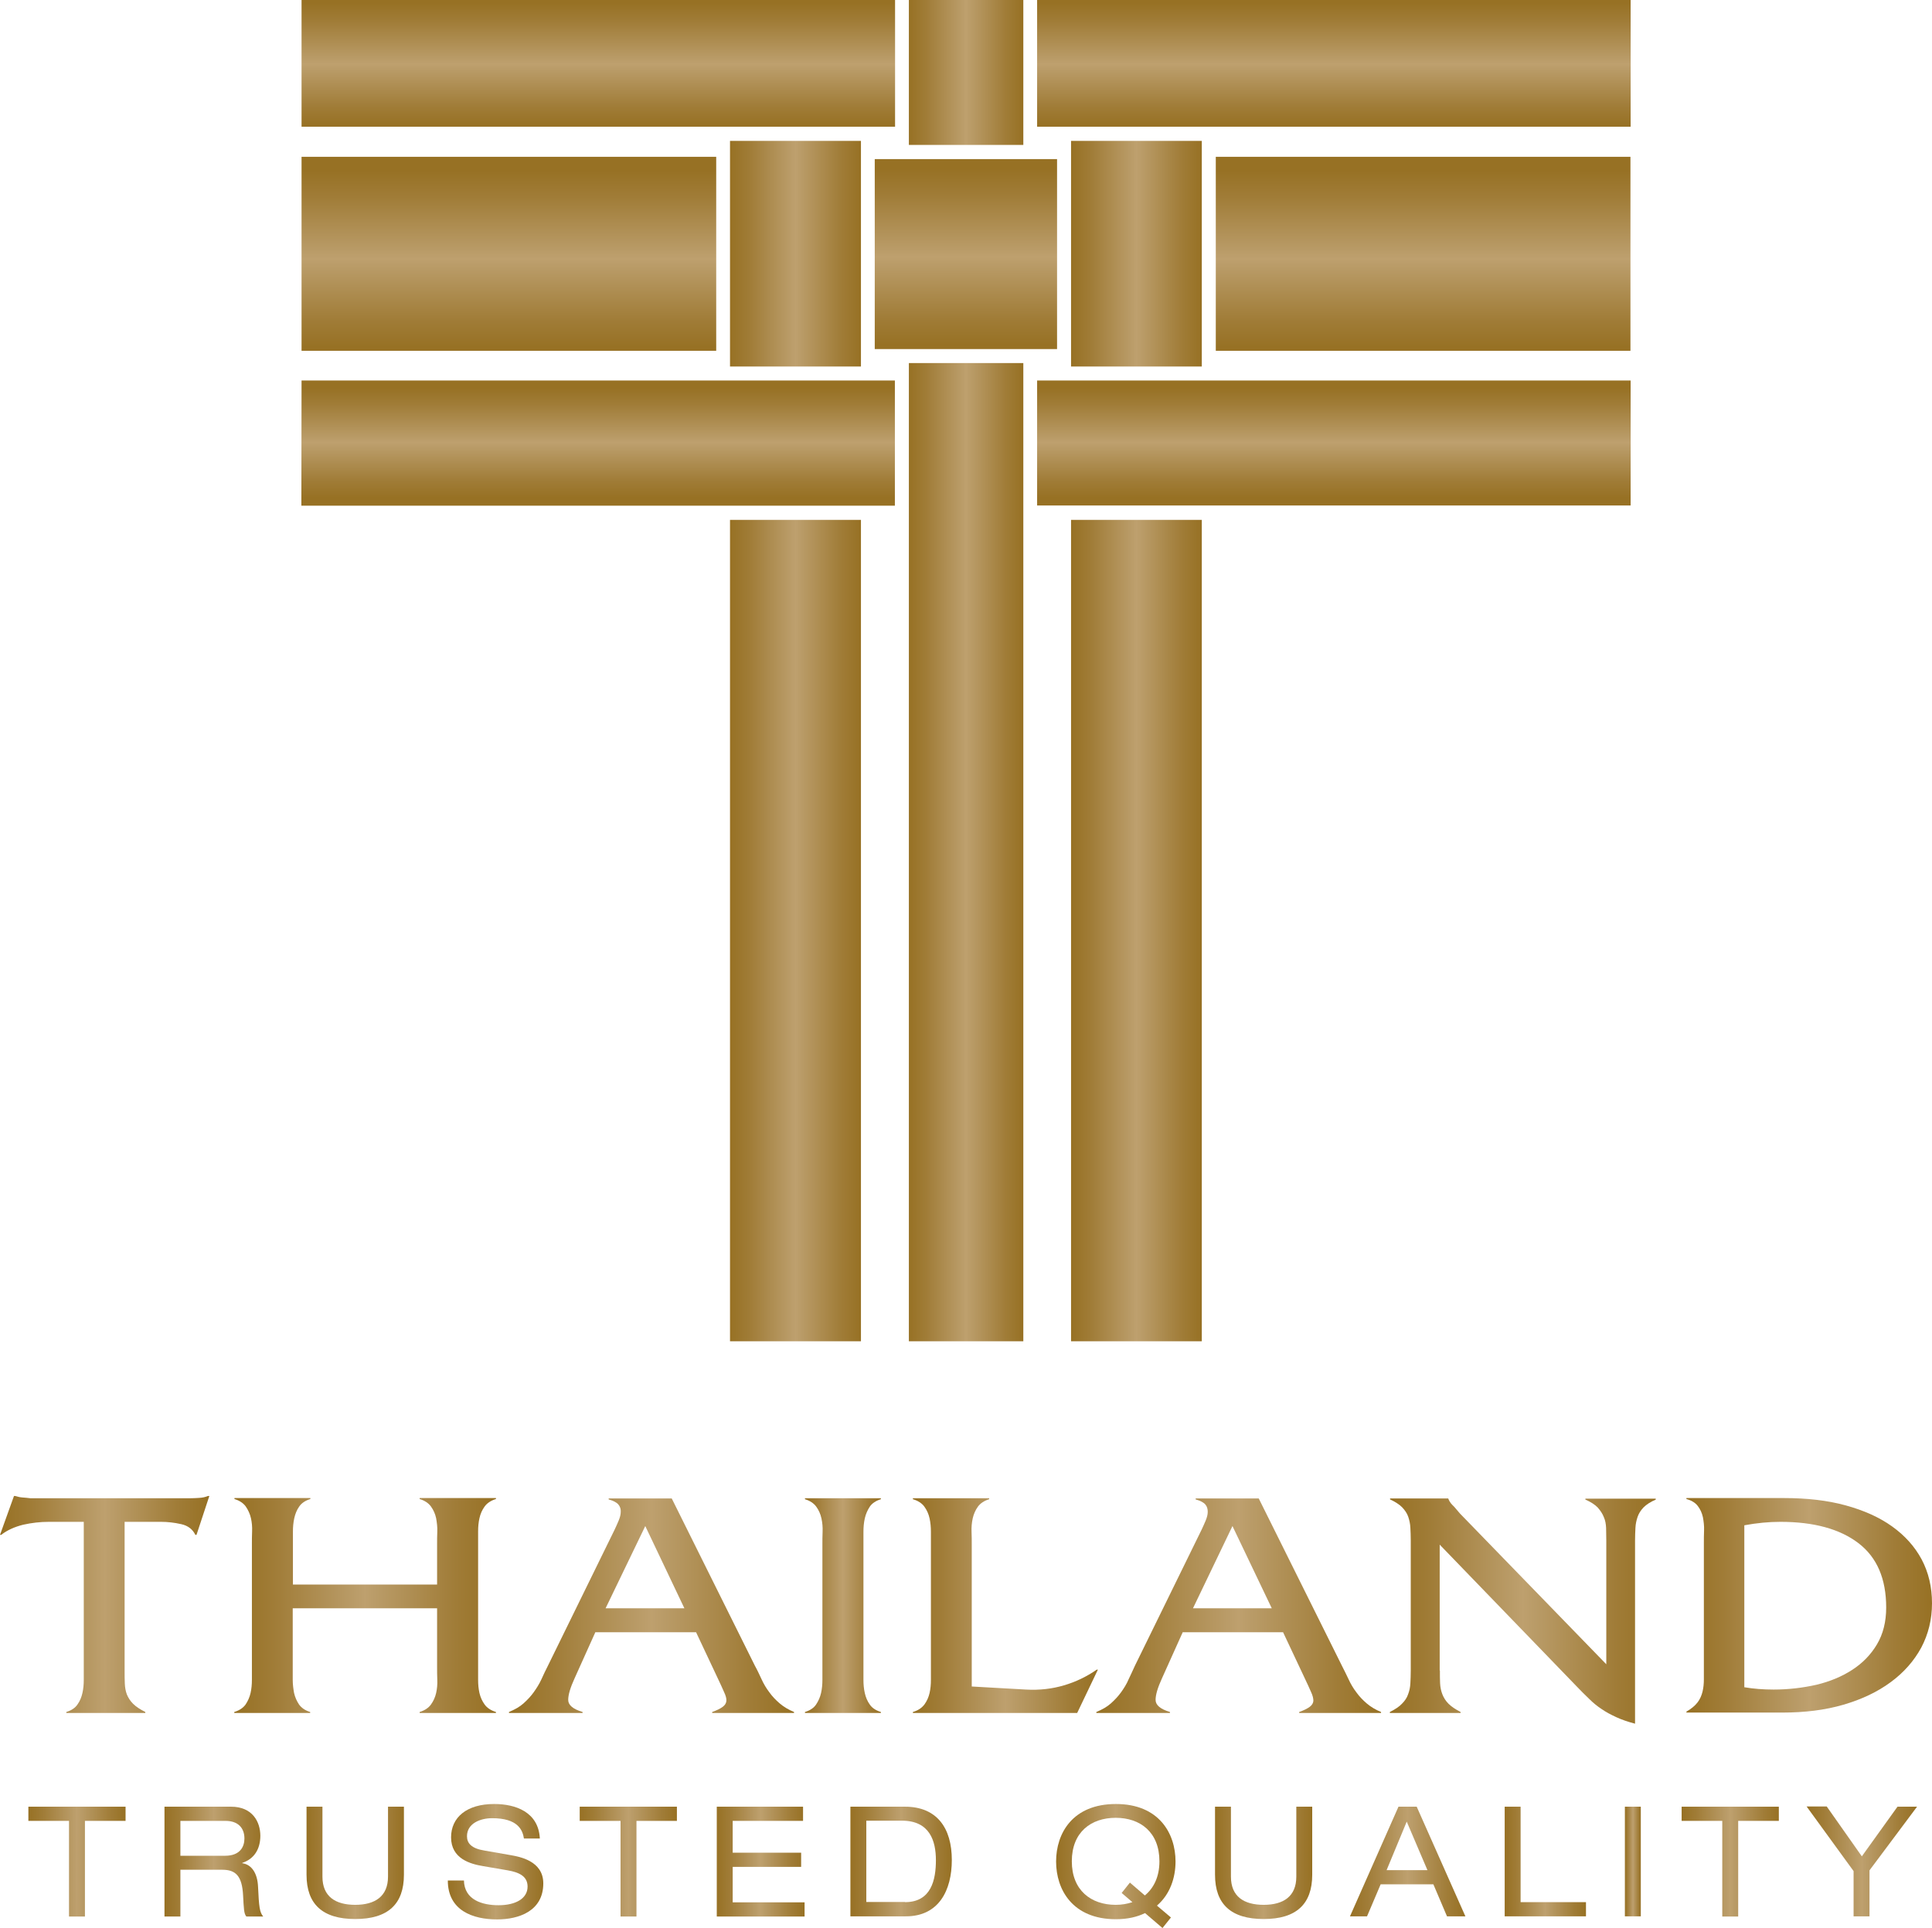 <?xml version="1.0" encoding="utf-8"?>
<!-- Generator: Adobe Illustrator 22.1.0, SVG Export Plug-In . SVG Version: 6.00 Build 0)  -->
<svg version="1.1" xmlns="http://www.w3.org/2000/svg" xmlns:xlink="http://www.w3.org/1999/xlink" x="0px" y="0px"
	 width="1007.8px" height="1005.9px" viewBox="0 0 1007.8 1005.9" style="enable-background:new 0 0 1007.8 1005.9;"
	 xml:space="preserve">
<style type="text/css">
	.st0{fill:url(#SVGID_1_);}
	.st1{fill:url(#SVGID_2_);}
	.st2{fill:url(#SVGID_3_);}
	.st3{fill:url(#SVGID_4_);}
	.st4{fill:url(#SVGID_5_);}
	.st5{fill:url(#SVGID_6_);}
	.st6{fill:url(#SVGID_7_);}
	.st7{fill:url(#SVGID_8_);}
	.st8{fill:url(#SVGID_9_);}
	.st9{fill:url(#SVGID_10_);}
	.st10{fill:url(#SVGID_11_);}
	.st11{fill:url(#SVGID_12_);}
	.st12{fill:url(#SVGID_13_);}
	.st13{fill:url(#SVGID_14_);}
	.st14{fill:url(#SVGID_15_);}
	.st15{fill:url(#SVGID_16_);}
	.st16{fill:url(#SVGID_17_);}
	.st17{fill:url(#SVGID_18_);}
	.st18{fill:url(#SVGID_19_);}
	.st19{fill:url(#SVGID_20_);}
	.st20{fill:url(#SVGID_21_);}
	.st21{fill:url(#SVGID_22_);}
	.st22{fill:url(#SVGID_23_);}
	.st23{fill:url(#SVGID_24_);}
	.st24{fill:url(#SVGID_25_);}
	.st25{fill:url(#SVGID_26_);}
	.st26{fill:url(#SVGID_27_);}
	.st27{fill:url(#SVGID_28_);}
	.st28{fill:url(#SVGID_29_);}
	.st29{fill:url(#SVGID_30_);}
	.st30{fill:url(#SVGID_31_);}
	.st31{fill:url(#SVGID_32_);}
	.st32{fill:url(#SVGID_33_);}
	.st33{fill:url(#SVGID_34_);}
	.st34{fill:url(#SVGID_35_);}
</style>
<g id="Thai_Select">
</g>
<g id="TTM">
	<g>
		<linearGradient id="SVGID_1_" gradientUnits="userSpaceOnUse" x1="14.781" y1="971.143" x2="65.527" y2="971.143">
			<stop  offset="0" style="stop-color:#977124"/>
			<stop  offset="0.151" style="stop-color:#A07C37"/>
			<stop  offset="0.453" style="stop-color:#B99B67"/>
			<stop  offset="0.5" style="stop-color:#BEA06E"/>
			<stop  offset="0.547" style="stop-color:#B99B67"/>
			<stop  offset="0.849" style="stop-color:#A07C37"/>
			<stop  offset="1" style="stop-color:#977124"/>
		</linearGradient>
		<path class="st0" d="M36,949.9H14.8v-7.4h50.7v7.4H44.3v49.9H36V949.9z"/>
		<linearGradient id="SVGID_2_" gradientUnits="userSpaceOnUse" x1="85.802" y1="971.143" x2="137.244" y2="971.143">
			<stop  offset="0" style="stop-color:#977124"/>
			<stop  offset="0.151" style="stop-color:#A07C37"/>
			<stop  offset="0.453" style="stop-color:#B99B67"/>
			<stop  offset="0.5" style="stop-color:#BEA06E"/>
			<stop  offset="0.547" style="stop-color:#B99B67"/>
			<stop  offset="0.849" style="stop-color:#A07C37"/>
			<stop  offset="1" style="stop-color:#977124"/>
		</linearGradient>
		<path class="st1" d="M85.8,942.5h34.7c11.2,0,15.3,7.9,15.3,15.2c0,7-3.3,12.1-9.4,14.1v0.2c5,0.7,7.9,5.4,8.2,12.2
			c0.5,10.6,0.8,13.3,2.7,15.6h-8.8c-1.3-1.6-1.3-4-1.7-11c-0.5-10.2-3.9-13.4-10.8-13.4H94.1v24.4h-8.3V942.5z M117.4,968.1
			c8.1,0,10.1-5,10.1-9c0-5.4-3.2-9.2-9.9-9.2H94.1v18.2H117.4z"/>
		<linearGradient id="SVGID_3_" gradientUnits="userSpaceOnUse" x1="159.886" y1="971.861" x2="210.607" y2="971.861">
			<stop  offset="0" style="stop-color:#977124"/>
			<stop  offset="0.151" style="stop-color:#A07C37"/>
			<stop  offset="0.453" style="stop-color:#B99B67"/>
			<stop  offset="0.5" style="stop-color:#BEA06E"/>
			<stop  offset="0.547" style="stop-color:#B99B67"/>
			<stop  offset="0.849" style="stop-color:#A07C37"/>
			<stop  offset="1" style="stop-color:#977124"/>
		</linearGradient>
		<path class="st2" d="M159.9,942.5h8.3v36.5c0,10.4,6.8,14.7,17.1,14.7c10.3,0,17.1-4.4,17.1-14.7v-36.5h8.3v35.5
			c0,15.3-8.3,23.1-25.4,23.1c-17.1,0-25.4-7.8-25.4-23.1V942.5z"/>
		<linearGradient id="SVGID_4_" gradientUnits="userSpaceOnUse" x1="233.675" y1="971.13" x2="283.531" y2="971.13">
			<stop  offset="0" style="stop-color:#977124"/>
			<stop  offset="0.151" style="stop-color:#A07C37"/>
			<stop  offset="0.453" style="stop-color:#B99B67"/>
			<stop  offset="0.5" style="stop-color:#BEA06E"/>
			<stop  offset="0.547" style="stop-color:#B99B67"/>
			<stop  offset="0.849" style="stop-color:#A07C37"/>
			<stop  offset="1" style="stop-color:#977124"/>
		</linearGradient>
		<path class="st3" d="M242,980.9c0.2,10.3,9.6,13,18.1,13c8.9,0,15.1-3.5,15.1-9.7c0-5.2-4-7.4-10.4-8.5l-12.8-2.2
			c-6.7-1.1-16.7-3.9-16.7-15c0-10.4,8.1-17.4,22.5-17.4c11.2,0,23.1,4.2,23.8,18h-8.3c-0.7-4.5-3.2-10.6-16.6-10.6
			c-6.1,0-13.1,2.7-13.1,9.4c0,3.6,2.2,6.4,9.2,7.5l13.7,2.4c4.4,0.8,16.9,2.9,16.9,14.7c0,14.5-12.8,18.8-24.1,18.8
			c-12.6,0-25.7-4.6-25.7-20.3H242z"/>
		<linearGradient id="SVGID_5_" gradientUnits="userSpaceOnUse" x1="302.429" y1="971.143" x2="353.177" y2="971.143">
			<stop  offset="0" style="stop-color:#977124"/>
			<stop  offset="0.151" style="stop-color:#A07C37"/>
			<stop  offset="0.453" style="stop-color:#B99B67"/>
			<stop  offset="0.5" style="stop-color:#BEA06E"/>
			<stop  offset="0.547" style="stop-color:#B99B67"/>
			<stop  offset="0.849" style="stop-color:#A07C37"/>
			<stop  offset="1" style="stop-color:#977124"/>
		</linearGradient>
		<path class="st4" d="M323.6,949.9h-21.2v-7.4h50.7v7.4H332v49.9h-8.3V949.9z"/>
		<linearGradient id="SVGID_6_" gradientUnits="userSpaceOnUse" x1="373.77" y1="971.143" x2="419.614" y2="971.143">
			<stop  offset="0" style="stop-color:#977124"/>
			<stop  offset="0.151" style="stop-color:#A07C37"/>
			<stop  offset="0.453" style="stop-color:#B99B67"/>
			<stop  offset="0.5" style="stop-color:#BEA06E"/>
			<stop  offset="0.547" style="stop-color:#B99B67"/>
			<stop  offset="0.849" style="stop-color:#A07C37"/>
			<stop  offset="1" style="stop-color:#977124"/>
		</linearGradient>
		<path class="st5" d="M373.8,942.5h45.1v7.4h-36.7v16.6h35.7v7.4h-35.7v18.5h37.5v7.4h-45.8V942.5z"/>
		<linearGradient id="SVGID_7_" gradientUnits="userSpaceOnUse" x1="443.577" y1="971.143" x2="496.485" y2="971.143">
			<stop  offset="0" style="stop-color:#977124"/>
			<stop  offset="0.151" style="stop-color:#A07C37"/>
			<stop  offset="0.453" style="stop-color:#B99B67"/>
			<stop  offset="0.5" style="stop-color:#BEA06E"/>
			<stop  offset="0.547" style="stop-color:#B99B67"/>
			<stop  offset="0.849" style="stop-color:#A07C37"/>
			<stop  offset="1" style="stop-color:#977124"/>
		</linearGradient>
		<path class="st6" d="M443.6,942.5H472c16.8,0,24.5,11.2,24.5,27.8c0,15.9-6.8,29.4-24,29.4h-28.9V942.5z M472.1,992.3
			c13.7,0,16.1-11.7,16.1-21.9c0-10-3.2-20.6-17.7-20.6h-18.6v42.4H472.1z"/>
		<linearGradient id="SVGID_8_" gradientUnits="userSpaceOnUse" x1="550.821" y1="973.463" x2="613.141" y2="973.463">
			<stop  offset="0" style="stop-color:#977124"/>
			<stop  offset="0.151" style="stop-color:#A07C37"/>
			<stop  offset="0.453" style="stop-color:#B99B67"/>
			<stop  offset="0.5" style="stop-color:#BEA06E"/>
			<stop  offset="0.547" style="stop-color:#B99B67"/>
			<stop  offset="0.849" style="stop-color:#A07C37"/>
			<stop  offset="1" style="stop-color:#977124"/>
		</linearGradient>
		<path class="st7" d="M597.3,998c-4.1,2-9.1,3.2-15.2,3.2c-22.6,0-31.2-15.4-31.2-30.1c0-14.7,8.6-30,31.2-30
			c22.5,0,31.1,15.4,31.1,30c0,8.5-2.9,17.2-9.7,23l7.3,6.2l-4.4,5.5L597.3,998z M585.1,987.5l4.3-5.4l7.8,6.7
			c4.6-3.8,7.6-9.7,7.6-17.8c0-15.2-10-22.7-22.8-22.7c-12.9,0-22.9,7.5-22.9,22.7c0,15.1,10,22.7,22.9,22.7c3.1,0,6-0.5,8.7-1.4
			L585.1,987.5z"/>
		<linearGradient id="SVGID_9_" gradientUnits="userSpaceOnUse" x1="633.766" y1="971.861" x2="684.457" y2="971.861">
			<stop  offset="0" style="stop-color:#977124"/>
			<stop  offset="0.151" style="stop-color:#A07C37"/>
			<stop  offset="0.453" style="stop-color:#B99B67"/>
			<stop  offset="0.5" style="stop-color:#BEA06E"/>
			<stop  offset="0.547" style="stop-color:#B99B67"/>
			<stop  offset="0.849" style="stop-color:#A07C37"/>
			<stop  offset="1" style="stop-color:#977124"/>
		</linearGradient>
		<path class="st8" d="M633.8,942.5h8.3v36.5c0,10.4,6.8,14.7,17.1,14.7c10.3,0,17-4.4,17-14.7v-36.5h8.3v35.5
			c0,15.3-8.3,23.1-25.3,23.1c-17.1,0-25.4-7.8-25.4-23.1V942.5z"/>
		<linearGradient id="SVGID_10_" gradientUnits="userSpaceOnUse" x1="704.13" y1="971.143" x2="764.329" y2="971.143">
			<stop  offset="0" style="stop-color:#977124"/>
			<stop  offset="0.151" style="stop-color:#A07C37"/>
			<stop  offset="0.453" style="stop-color:#B99B67"/>
			<stop  offset="0.5" style="stop-color:#BEA06E"/>
			<stop  offset="0.547" style="stop-color:#B99B67"/>
			<stop  offset="0.849" style="stop-color:#A07C37"/>
			<stop  offset="1" style="stop-color:#977124"/>
		</linearGradient>
		<path class="st9" d="M747.7,983h-27.5l-7.1,16.7h-8.9l25.3-57.2h9.5l25.4,57.2h-9.6L747.7,983z M733.8,950.3l-10.5,25.3h21.3
			L733.8,950.3z"/>
		<linearGradient id="SVGID_11_" gradientUnits="userSpaceOnUse" x1="784.867" y1="971.143" x2="827.251" y2="971.143">
			<stop  offset="0" style="stop-color:#977124"/>
			<stop  offset="0.151" style="stop-color:#A07C37"/>
			<stop  offset="0.453" style="stop-color:#B99B67"/>
			<stop  offset="0.5" style="stop-color:#BEA06E"/>
			<stop  offset="0.547" style="stop-color:#B99B67"/>
			<stop  offset="0.849" style="stop-color:#A07C37"/>
			<stop  offset="1" style="stop-color:#977124"/>
		</linearGradient>
		<path class="st10" d="M784.9,942.5h8.3v49.8h34.1v7.4h-42.4V942.5z"/>
		<linearGradient id="SVGID_12_" gradientUnits="userSpaceOnUse" x1="847.636" y1="971.143" x2="855.962" y2="971.143">
			<stop  offset="0" style="stop-color:#977124"/>
			<stop  offset="0.151" style="stop-color:#A07C37"/>
			<stop  offset="0.453" style="stop-color:#B99B67"/>
			<stop  offset="0.5" style="stop-color:#BEA06E"/>
			<stop  offset="0.547" style="stop-color:#B99B67"/>
			<stop  offset="0.849" style="stop-color:#A07C37"/>
			<stop  offset="1" style="stop-color:#977124"/>
		</linearGradient>
		<path class="st11" d="M847.6,942.5h8.3v57.2h-8.3V942.5z"/>
		<linearGradient id="SVGID_13_" gradientUnits="userSpaceOnUse" x1="877.218" y1="971.143" x2="927.903" y2="971.143">
			<stop  offset="0" style="stop-color:#977124"/>
			<stop  offset="0.151" style="stop-color:#A07C37"/>
			<stop  offset="0.453" style="stop-color:#B99B67"/>
			<stop  offset="0.5" style="stop-color:#BEA06E"/>
			<stop  offset="0.547" style="stop-color:#B99B67"/>
			<stop  offset="0.849" style="stop-color:#A07C37"/>
			<stop  offset="1" style="stop-color:#977124"/>
		</linearGradient>
		<path class="st12" d="M898.4,949.9h-21.2v-7.4h50.7v7.4h-21.2v49.9h-8.3V949.9z"/>
		<linearGradient id="SVGID_14_" gradientUnits="userSpaceOnUse" x1="942.347" y1="971.143" x2="999.974" y2="971.143">
			<stop  offset="0" style="stop-color:#977124"/>
			<stop  offset="0.151" style="stop-color:#A07C37"/>
			<stop  offset="0.453" style="stop-color:#B99B67"/>
			<stop  offset="0.5" style="stop-color:#BEA06E"/>
			<stop  offset="0.547" style="stop-color:#B99B67"/>
			<stop  offset="0.849" style="stop-color:#A07C37"/>
			<stop  offset="1" style="stop-color:#977124"/>
		</linearGradient>
		<path class="st13" d="M989.8,942.5h10.2l-24.8,33.2v24h-8.3v-23.6l-24.5-33.7h10.5l18.3,26L989.8,942.5z"/>
		<linearGradient id="SVGID_15_" gradientUnits="userSpaceOnUse" x1="0" y1="837.006" x2="109.033" y2="837.006">
			<stop  offset="0" style="stop-color:#977124"/>
			<stop  offset="0.151" style="stop-color:#A07C37"/>
			<stop  offset="0.453" style="stop-color:#B99B67"/>
			<stop  offset="0.5" style="stop-color:#BEA06E"/>
			<stop  offset="0.547" style="stop-color:#B99B67"/>
			<stop  offset="0.849" style="stop-color:#A07C37"/>
			<stop  offset="1" style="stop-color:#977124"/>
		</linearGradient>
		<path class="st14" d="M65,871.5c0,2.4,0,4.6,0.1,6.7c0.1,2.1,0.4,4,1.1,5.8c0.7,1.7,1.8,3.4,3.2,4.8c1.5,1.5,3.6,2.9,6.4,4.3v0.5
			H34.6v-0.5c2.6-0.8,4.6-2.1,5.8-3.9c1.3-1.8,2.1-3.8,2.6-6c0.5-2.2,0.7-4.5,0.7-6.9c0-2.4,0-4.6,0-6.5v-75.9H25.5
			c-4.5,0-8.9,0.5-13.4,1.5c-4.4,1.1-8.3,2.8-11.5,5.3H0l7.3-20.3h0.6c1.3,0.4,2.5,0.7,3.9,0.8c1.3,0.1,2.7,0.2,4.1,0.4h83
			c1.8,0,3.5-0.1,5.1-0.2c1.6-0.1,3.1-0.4,4.5-1h0.7l-6.7,20.3h-0.6c-1.4-2.9-3.8-4.8-7.4-5.6c-3.6-0.8-7.1-1.2-10.5-1.2H65V871.5z"
			/>
		<linearGradient id="SVGID_16_" gradientUnits="userSpaceOnUse" x1="122.239" y1="837.612" x2="258.549" y2="837.612">
			<stop  offset="0" style="stop-color:#977124"/>
			<stop  offset="0.151" style="stop-color:#A07C37"/>
			<stop  offset="0.453" style="stop-color:#B99B67"/>
			<stop  offset="0.5" style="stop-color:#BEA06E"/>
			<stop  offset="0.547" style="stop-color:#B99B67"/>
			<stop  offset="0.849" style="stop-color:#A07C37"/>
			<stop  offset="1" style="stop-color:#977124"/>
		</linearGradient>
		<path class="st15" d="M152.7,839v30.8c0,1.9,0,4.1,0,6.5c0,2.4,0.3,4.7,0.7,6.9c0.5,2.2,1.4,4.2,2.6,6c1.3,1.8,3.2,3.1,5.8,3.9
			v0.5h-39.6v-0.5c2.6-0.8,4.6-2.1,5.9-3.9c1.2-1.8,2.1-3.8,2.6-6c0.5-2.2,0.7-4.5,0.7-6.9c0-2.4,0-4.6,0-6.5v-64.4
			c0-1.9,0-4.1,0.1-6.5c0.1-2.4-0.1-4.7-0.6-6.9c-0.5-2.2-1.4-4.2-2.7-6.1c-1.3-1.8-3.3-3.1-5.9-3.9v-0.5h39.6v0.5
			c-2.6,0.8-4.6,2.1-5.8,3.9c-1.3,1.8-2.1,3.9-2.6,6.1c-0.5,2.3-0.7,4.6-0.7,7c0,2.4,0,4.5,0,6.5v21.1h75.2v-21.1
			c0-1.9,0-4.1,0.1-6.5c0.1-2.4-0.2-4.7-0.6-7c-0.5-2.3-1.4-4.3-2.7-6.1c-1.3-1.8-3.3-3.1-5.9-3.9v-0.5h39.8v0.5
			c-2.6,0.8-4.6,2.1-5.9,3.9c-1.3,1.8-2.2,3.8-2.7,6.1c-0.5,2.2-0.7,4.5-0.7,6.9c0,2.4,0,4.5,0,6.5v64.4c0,1.9,0,4.1,0,6.5
			c0,2.4,0.2,4.7,0.7,6.9c0.5,2.2,1.4,4.2,2.7,6c1.3,1.8,3.3,3.1,5.9,3.9v0.5h-39.8v-0.5c2.6-0.8,4.6-2.1,5.9-3.9
			c1.3-1.8,2.2-3.8,2.7-6c0.5-2.2,0.7-4.5,0.6-6.9c-0.1-2.4-0.1-4.6-0.1-6.5V839H152.7z"/>
		<linearGradient id="SVGID_17_" gradientUnits="userSpaceOnUse" x1="265.456" y1="837.612" x2="414.091" y2="837.612">
			<stop  offset="0" style="stop-color:#977124"/>
			<stop  offset="0.151" style="stop-color:#A07C37"/>
			<stop  offset="0.453" style="stop-color:#B99B67"/>
			<stop  offset="0.5" style="stop-color:#BEA06E"/>
			<stop  offset="0.547" style="stop-color:#B99B67"/>
			<stop  offset="0.849" style="stop-color:#A07C37"/>
			<stop  offset="1" style="stop-color:#977124"/>
		</linearGradient>
		<path class="st16" d="M310.5,851.6l-10.8,24c-2.2,4.8-3.3,8.5-3.3,11.2c0,2.7,2.5,4.8,7.5,6.3v0.5h-38.4v-0.5
			c3.1-1.3,5.6-2.7,7.6-4.5c2-1.8,3.8-3.7,5.3-5.8c1.5-2.1,2.9-4.3,4-6.7c1.1-2.4,2.2-4.8,3.4-7.1l34.8-71c0.7-1.5,1.4-3,2.1-4.7
			c0.7-1.7,1.1-3.2,1.1-4.6c0.1-1.4-0.3-2.7-1.2-3.8c-0.9-1.1-2.6-2-5.1-2.7v-0.5h32.9l43.4,87.3c1.3,2.3,2.4,4.8,3.5,7.1
			c1.1,2.4,2.4,4.6,4,6.7c1.5,2.1,3.3,4,5.4,5.8c2.1,1.8,4.6,3.3,7.5,4.5v0.5h-42.7v-0.5c2.5-0.9,4.3-1.8,5.5-2.7
			c1.2-0.9,1.8-1.9,1.9-3.1c0.1-1.2-0.3-2.7-1.2-4.6c-0.8-1.8-1.9-4.3-3.3-7.2l-11.3-24H310.5z M336.6,796.1L315.9,839H357
			L336.6,796.1z"/>
		<linearGradient id="SVGID_18_" gradientUnits="userSpaceOnUse" x1="419.837" y1="837.612" x2="459.43" y2="837.612">
			<stop  offset="0" style="stop-color:#977124"/>
			<stop  offset="0.151" style="stop-color:#A07C37"/>
			<stop  offset="0.453" style="stop-color:#B99B67"/>
			<stop  offset="0.5" style="stop-color:#BEA06E"/>
			<stop  offset="0.547" style="stop-color:#B99B67"/>
			<stop  offset="0.849" style="stop-color:#A07C37"/>
			<stop  offset="1" style="stop-color:#977124"/>
		</linearGradient>
		<path class="st17" d="M429,805.6c0-1.9,0-4.1,0.1-6.5c0.1-2.4-0.1-4.7-0.6-7c-0.5-2.3-1.4-4.3-2.7-6.1c-1.3-1.8-3.3-3.1-5.9-3.9
			v-0.5h39.6v0.5c-2.6,0.8-4.6,2.1-5.8,3.9c-1.2,1.8-2.1,3.9-2.6,6.1c-0.5,2.3-0.7,4.6-0.7,7c0,2.4,0,4.5,0,6.5v64.2
			c0,1.9,0,4.1,0,6.5c0,2.4,0.2,4.7,0.7,6.9c0.5,2.2,1.3,4.2,2.6,6c1.2,1.8,3.2,3.1,5.8,3.9v0.5h-39.6v-0.5c2.6-0.8,4.6-2.1,5.8-3.9
			c1.2-1.8,2.1-3.8,2.6-6c0.5-2.2,0.7-4.5,0.7-6.9c0-2.4,0-4.6,0-6.5V805.6z"/>
		<linearGradient id="SVGID_19_" gradientUnits="userSpaceOnUse" x1="476.161" y1="837.612" x2="572.686" y2="837.612">
			<stop  offset="0" style="stop-color:#977124"/>
			<stop  offset="0.151" style="stop-color:#A07C37"/>
			<stop  offset="0.453" style="stop-color:#B99B67"/>
			<stop  offset="0.5" style="stop-color:#BEA06E"/>
			<stop  offset="0.547" style="stop-color:#B99B67"/>
			<stop  offset="0.849" style="stop-color:#A07C37"/>
			<stop  offset="1" style="stop-color:#977124"/>
		</linearGradient>
		<path class="st18" d="M535.2,881.4c7.1,0.4,13.7-0.4,19.8-2.2c6.1-1.8,11.8-4.5,17.1-8.2h0.6l-10.8,22.6h-85.7v-0.5
			c2.7-0.8,4.6-2.1,6-3.9c1.3-1.8,2.2-3.8,2.7-6c0.5-2.2,0.7-4.5,0.7-6.9c0-2.4,0-4.6,0-6.5v-64.2c0-1.9,0-4.1,0-6.5
			c0-2.4-0.2-4.7-0.7-7c-0.5-2.3-1.4-4.3-2.7-6.1c-1.3-1.8-3.3-3.1-6-3.9v-0.5H516v0.5c-2.6,0.8-4.6,2.1-5.9,3.9
			c-1.3,1.8-2.2,3.9-2.7,6.1c-0.5,2.3-0.7,4.6-0.6,7c0.1,2.4,0.1,4.5,0.1,6.5v74.2L535.2,881.4z"/>
		<linearGradient id="SVGID_20_" gradientUnits="userSpaceOnUse" x1="571.814" y1="837.612" x2="720.446" y2="837.612">
			<stop  offset="0" style="stop-color:#977124"/>
			<stop  offset="0.151" style="stop-color:#A07C37"/>
			<stop  offset="0.453" style="stop-color:#B99B67"/>
			<stop  offset="0.5" style="stop-color:#BEA06E"/>
			<stop  offset="0.547" style="stop-color:#B99B67"/>
			<stop  offset="0.849" style="stop-color:#A07C37"/>
			<stop  offset="1" style="stop-color:#977124"/>
		</linearGradient>
		<path class="st19" d="M616.9,851.6l-10.8,24c-2.2,4.8-3.3,8.5-3.3,11.2c0,2.7,2.5,4.8,7.5,6.3v0.5h-38.4v-0.5
			c3.1-1.3,5.6-2.7,7.6-4.5c2-1.8,3.8-3.7,5.3-5.8c1.5-2.1,2.9-4.3,3.9-6.7c1.1-2.4,2.3-4.8,3.3-7.1l34.8-71c0.7-1.5,1.4-3,2.1-4.7
			c0.7-1.7,1.1-3.2,1.1-4.6c0-1.4-0.3-2.7-1.2-3.8c-0.9-1.1-2.6-2-5.1-2.7v-0.5h32.9L700,869c1.2,2.3,2.4,4.8,3.5,7.1
			c1.1,2.4,2.4,4.6,4,6.7c1.5,2.1,3.3,4,5.4,5.8c2.1,1.8,4.6,3.3,7.5,4.5v0.5h-42.7v-0.5c2.5-0.9,4.3-1.8,5.5-2.7
			c1.2-0.9,1.8-1.9,1.9-3.1c0-1.2-0.3-2.7-1.2-4.6c-0.8-1.8-1.9-4.3-3.3-7.2l-11.3-24H616.9z M642.9,796.1L622.3,839h41.1
			L642.9,796.1z"/>
		<linearGradient id="SVGID_21_" gradientUnits="userSpaceOnUse" x1="725.053" y1="840.34" x2="863.862" y2="840.34">
			<stop  offset="0" style="stop-color:#977124"/>
			<stop  offset="0.151" style="stop-color:#A07C37"/>
			<stop  offset="0.453" style="stop-color:#B99B67"/>
			<stop  offset="0.5" style="stop-color:#BEA06E"/>
			<stop  offset="0.547" style="stop-color:#B99B67"/>
			<stop  offset="0.849" style="stop-color:#A07C37"/>
			<stop  offset="1" style="stop-color:#977124"/>
		</linearGradient>
		<path class="st20" d="M751.1,871.5c0,2.4,0,4.6,0.1,6.6c0.1,2.1,0.5,4,1.2,5.8c0.7,1.8,1.8,3.5,3.2,4.9c1.5,1.5,3.6,2.9,6.3,4.3
			v0.5h-36.9v-0.5c2.8-1.4,4.9-2.8,6.3-4.3c1.5-1.5,2.6-3.1,3.2-4.9c0.7-1.8,1.1-3.7,1.2-5.8c0.1-2,0.2-4.2,0.2-6.6v-67.9
			c0-2.4-0.1-4.6-0.2-6.6c-0.1-2.1-0.5-3.9-1.1-5.7c-0.6-1.8-1.7-3.4-3.2-5c-1.5-1.5-3.7-2.9-6.3-4.1v-0.5h30.4v0.2
			c0.4,1,0.9,1.8,1.4,2.4c0.5,0.6,1.1,1.2,1.8,1.9l2.9,3.4l76.3,78.6v-64.5c0-2.4-0.1-4.6-0.1-6.6c-0.1-2.1-0.4-3.9-1.2-5.7
			c-0.7-1.8-1.8-3.4-3.2-5c-1.5-1.5-3.6-2.9-6.4-4.1v-0.5h36.7v0.5c-2.8,1.2-4.9,2.6-6.4,4.1c-1.5,1.6-2.5,3.2-3.1,5
			c-0.6,1.8-1,3.6-1.1,5.7c-0.1,2-0.2,4.3-0.2,6.6v95.5c-3.8-1-7-2.1-9.8-3.4c-2.8-1.3-5.3-2.6-7.6-4.2c-2.3-1.5-4.5-3.3-6.5-5.3
			c-2.1-2-4.3-4.2-6.5-6.5l-71.5-74V871.5z"/>
		<linearGradient id="SVGID_22_" gradientUnits="userSpaceOnUse" x1="879.627" y1="837.612" x2="1007.785" y2="837.612">
			<stop  offset="0" style="stop-color:#977124"/>
			<stop  offset="0.151" style="stop-color:#A07C37"/>
			<stop  offset="0.453" style="stop-color:#B99B67"/>
			<stop  offset="0.5" style="stop-color:#BEA06E"/>
			<stop  offset="0.547" style="stop-color:#B99B67"/>
			<stop  offset="0.849" style="stop-color:#A07C37"/>
			<stop  offset="1" style="stop-color:#977124"/>
		</linearGradient>
		<path class="st21" d="M888.8,804.9c0-1.9,0-4.1,0.1-6.5c0.1-2.4-0.2-4.7-0.6-6.9c-0.5-2.3-1.4-4.2-2.7-5.9
			c-1.3-1.7-3.3-2.9-5.9-3.6v-0.5h51c11.8,0,22.5,1.2,32,3.8c9.5,2.6,17.6,6.2,24.3,11c6.7,4.8,11.8,10.5,15.4,17.2
			c3.6,6.8,5.4,14.4,5.4,22.9c0,8.4-1.9,16.1-5.6,23.1c-3.8,7-9.1,13-15.9,18c-6.9,5.1-15.1,9-24.7,11.8c-9.6,2.8-20.2,4.1-31.9,4.1
			h-50v-0.5c2.6-1.5,4.5-3.1,5.8-4.8c1.3-1.7,2.1-3.6,2.6-5.6c0.5-2.1,0.7-4.2,0.7-6.5c0-2.3,0-4.7,0-7.2V804.9z M910,880.2
			c4.7,0.8,9.8,1.2,15.2,1.2c7.7,0,15.2-0.9,22.3-2.5c7.1-1.7,13.3-4.3,18.7-7.8c5.4-3.5,9.7-7.9,12.9-13.3
			c3.2-5.4,4.8-11.8,4.8-19.2c0-15-4.8-26.2-14.5-33.6c-9.7-7.4-23.3-11.1-40.7-11.1c-6,0-12.3,0.6-18.8,1.8V880.2z"/>
		<linearGradient id="SVGID_23_" gradientUnits="userSpaceOnUse" x1="380.805" y1="485.436" x2="449.086" y2="485.436">
			<stop  offset="0" style="stop-color:#977124"/>
			<stop  offset="0.151" style="stop-color:#A07C37"/>
			<stop  offset="0.453" style="stop-color:#B99B67"/>
			<stop  offset="0.5" style="stop-color:#BEA06E"/>
			<stop  offset="0.547" style="stop-color:#B99B67"/>
			<stop  offset="0.849" style="stop-color:#A07C37"/>
			<stop  offset="1" style="stop-color:#977124"/>
		</linearGradient>
		<rect x="380.8" y="271.2" class="st22" width="68.3" height="428.5"/>
		<linearGradient id="SVGID_24_" gradientUnits="userSpaceOnUse" x1="312.017" y1="202.283" x2="312.017" y2="259.5">
			<stop  offset="0" style="stop-color:#977124"/>
			<stop  offset="0.151" style="stop-color:#A07C37"/>
			<stop  offset="0.453" style="stop-color:#B99B67"/>
			<stop  offset="0.5" style="stop-color:#BEA06E"/>
			<stop  offset="0.547" style="stop-color:#B99B67"/>
			<stop  offset="0.849" style="stop-color:#A07C37"/>
			<stop  offset="1" style="stop-color:#977124"/>
		</linearGradient>
		<polygon class="st23" points="466.8,263.8 466.8,198.5 157.3,198.5 157.2,263.8 		"/>
		<linearGradient id="SVGID_25_" gradientUnits="userSpaceOnUse" x1="380.805" y1="132.304" x2="449.086" y2="132.304">
			<stop  offset="0" style="stop-color:#977124"/>
			<stop  offset="0.151" style="stop-color:#A07C37"/>
			<stop  offset="0.453" style="stop-color:#B99B67"/>
			<stop  offset="0.5" style="stop-color:#BEA06E"/>
			<stop  offset="0.547" style="stop-color:#B99B67"/>
			<stop  offset="0.849" style="stop-color:#A07C37"/>
			<stop  offset="1" style="stop-color:#977124"/>
		</linearGradient>
		<rect x="380.8" y="73.5" class="st24" width="68.3" height="117.7"/>
		<linearGradient id="SVGID_26_" gradientUnits="userSpaceOnUse" x1="312.034" y1="1.459" x2="312.034" y2="65.395">
			<stop  offset="0" style="stop-color:#977124"/>
			<stop  offset="0.151" style="stop-color:#A07C37"/>
			<stop  offset="0.453" style="stop-color:#B99B67"/>
			<stop  offset="0.5" style="stop-color:#BEA06E"/>
			<stop  offset="0.547" style="stop-color:#B99B67"/>
			<stop  offset="0.849" style="stop-color:#A07C37"/>
			<stop  offset="1" style="stop-color:#977124"/>
		</linearGradient>
		<rect x="157.3" class="st25" width="309.6" height="66.1"/>
		<linearGradient id="SVGID_27_" gradientUnits="userSpaceOnUse" x1="265.424" y1="88.815" x2="265.424" y2="181.145">
			<stop  offset="0" style="stop-color:#977124"/>
			<stop  offset="0.151" style="stop-color:#A07C37"/>
			<stop  offset="0.453" style="stop-color:#B99B67"/>
			<stop  offset="0.5" style="stop-color:#BEA06E"/>
			<stop  offset="0.547" style="stop-color:#B99B67"/>
			<stop  offset="0.849" style="stop-color:#A07C37"/>
			<stop  offset="1" style="stop-color:#977124"/>
		</linearGradient>
		<polygon class="st26" points="373.6,183 373.6,81.8 157.3,81.8 157.3,183 		"/>
		<linearGradient id="SVGID_28_" gradientUnits="userSpaceOnUse" x1="503.894" y1="87.898" x2="503.894" y2="180.217">
			<stop  offset="0" style="stop-color:#977124"/>
			<stop  offset="0.151" style="stop-color:#A07C37"/>
			<stop  offset="0.453" style="stop-color:#B99B67"/>
			<stop  offset="0.5" style="stop-color:#BEA06E"/>
			<stop  offset="0.547" style="stop-color:#B99B67"/>
			<stop  offset="0.849" style="stop-color:#A07C37"/>
			<stop  offset="1" style="stop-color:#977124"/>
		</linearGradient>
		<rect x="456.3" y="83" class="st27" width="95.1" height="99.1"/>
		<linearGradient id="SVGID_29_" gradientUnits="userSpaceOnUse" x1="474.067" y1="444.571" x2="533.73" y2="444.571">
			<stop  offset="0" style="stop-color:#977124"/>
			<stop  offset="0.151" style="stop-color:#A07C37"/>
			<stop  offset="0.453" style="stop-color:#B99B67"/>
			<stop  offset="0.5" style="stop-color:#BEA06E"/>
			<stop  offset="0.547" style="stop-color:#B99B67"/>
			<stop  offset="0.849" style="stop-color:#A07C37"/>
			<stop  offset="1" style="stop-color:#977124"/>
		</linearGradient>
		<rect x="474.1" y="189.4" class="st28" width="59.7" height="510.3"/>
		<linearGradient id="SVGID_30_" gradientUnits="userSpaceOnUse" x1="474.067" y1="37.782" x2="533.73" y2="37.782">
			<stop  offset="0" style="stop-color:#977124"/>
			<stop  offset="0.151" style="stop-color:#A07C37"/>
			<stop  offset="0.453" style="stop-color:#B99B67"/>
			<stop  offset="0.5" style="stop-color:#BEA06E"/>
			<stop  offset="0.547" style="stop-color:#B99B67"/>
			<stop  offset="0.849" style="stop-color:#A07C37"/>
			<stop  offset="1" style="stop-color:#977124"/>
		</linearGradient>
		<rect x="474.1" class="st29" width="59.7" height="75.6"/>
		<linearGradient id="SVGID_31_" gradientUnits="userSpaceOnUse" x1="558.721" y1="485.436" x2="626.962" y2="485.436">
			<stop  offset="0" style="stop-color:#977124"/>
			<stop  offset="0.151" style="stop-color:#A07C37"/>
			<stop  offset="0.453" style="stop-color:#B99B67"/>
			<stop  offset="0.5" style="stop-color:#BEA06E"/>
			<stop  offset="0.547" style="stop-color:#B99B67"/>
			<stop  offset="0.849" style="stop-color:#A07C37"/>
			<stop  offset="1" style="stop-color:#977124"/>
		</linearGradient>
		<rect x="558.7" y="271.2" class="st30" width="68.2" height="428.5"/>
		
			<linearGradient id="SVGID_32_" gradientUnits="userSpaceOnUse" x1="-4308.333" y1="202.283" x2="-4308.333" y2="259.5" gradientTransform="matrix(-1 0 0 1 -3612.557 0)">
			<stop  offset="0" style="stop-color:#977124"/>
			<stop  offset="0.151" style="stop-color:#A07C37"/>
			<stop  offset="0.453" style="stop-color:#B99B67"/>
			<stop  offset="0.5" style="stop-color:#BEA06E"/>
			<stop  offset="0.547" style="stop-color:#B99B67"/>
			<stop  offset="0.849" style="stop-color:#A07C37"/>
			<stop  offset="1" style="stop-color:#977124"/>
		</linearGradient>
		<rect x="541" y="198.5" class="st31" width="309.6" height="65.2"/>
		<linearGradient id="SVGID_33_" gradientUnits="userSpaceOnUse" x1="558.721" y1="132.304" x2="626.962" y2="132.304">
			<stop  offset="0" style="stop-color:#977124"/>
			<stop  offset="0.151" style="stop-color:#A07C37"/>
			<stop  offset="0.453" style="stop-color:#B99B67"/>
			<stop  offset="0.5" style="stop-color:#BEA06E"/>
			<stop  offset="0.547" style="stop-color:#B99B67"/>
			<stop  offset="0.849" style="stop-color:#A07C37"/>
			<stop  offset="1" style="stop-color:#977124"/>
		</linearGradient>
		<rect x="558.7" y="73.5" class="st32" width="68.2" height="117.7"/>
		
			<linearGradient id="SVGID_34_" gradientUnits="userSpaceOnUse" x1="-4308.315" y1="1.459" x2="-4308.315" y2="65.395" gradientTransform="matrix(-1 0 0 1 -3612.557 0)">
			<stop  offset="0" style="stop-color:#977124"/>
			<stop  offset="0.151" style="stop-color:#A07C37"/>
			<stop  offset="0.453" style="stop-color:#B99B67"/>
			<stop  offset="0.5" style="stop-color:#BEA06E"/>
			<stop  offset="0.547" style="stop-color:#B99B67"/>
			<stop  offset="0.849" style="stop-color:#A07C37"/>
			<stop  offset="1" style="stop-color:#977124"/>
		</linearGradient>
		<rect x="541" class="st33" width="309.6" height="66.1"/>
		
			<linearGradient id="SVGID_35_" gradientUnits="userSpaceOnUse" x1="-4354.925" y1="88.815" x2="-4354.925" y2="181.145" gradientTransform="matrix(-1 0 0 1 -3612.557 0)">
			<stop  offset="0" style="stop-color:#977124"/>
			<stop  offset="0.151" style="stop-color:#A07C37"/>
			<stop  offset="0.453" style="stop-color:#B99B67"/>
			<stop  offset="0.5" style="stop-color:#BEA06E"/>
			<stop  offset="0.547" style="stop-color:#B99B67"/>
			<stop  offset="0.849" style="stop-color:#A07C37"/>
			<stop  offset="1" style="stop-color:#977124"/>
		</linearGradient>
		<polygon class="st34" points="634.2,183 634.2,81.8 850.5,81.8 850.5,183 		"/>
	</g>
</g>
<g id="TUV_NORD">
</g>
</svg>

